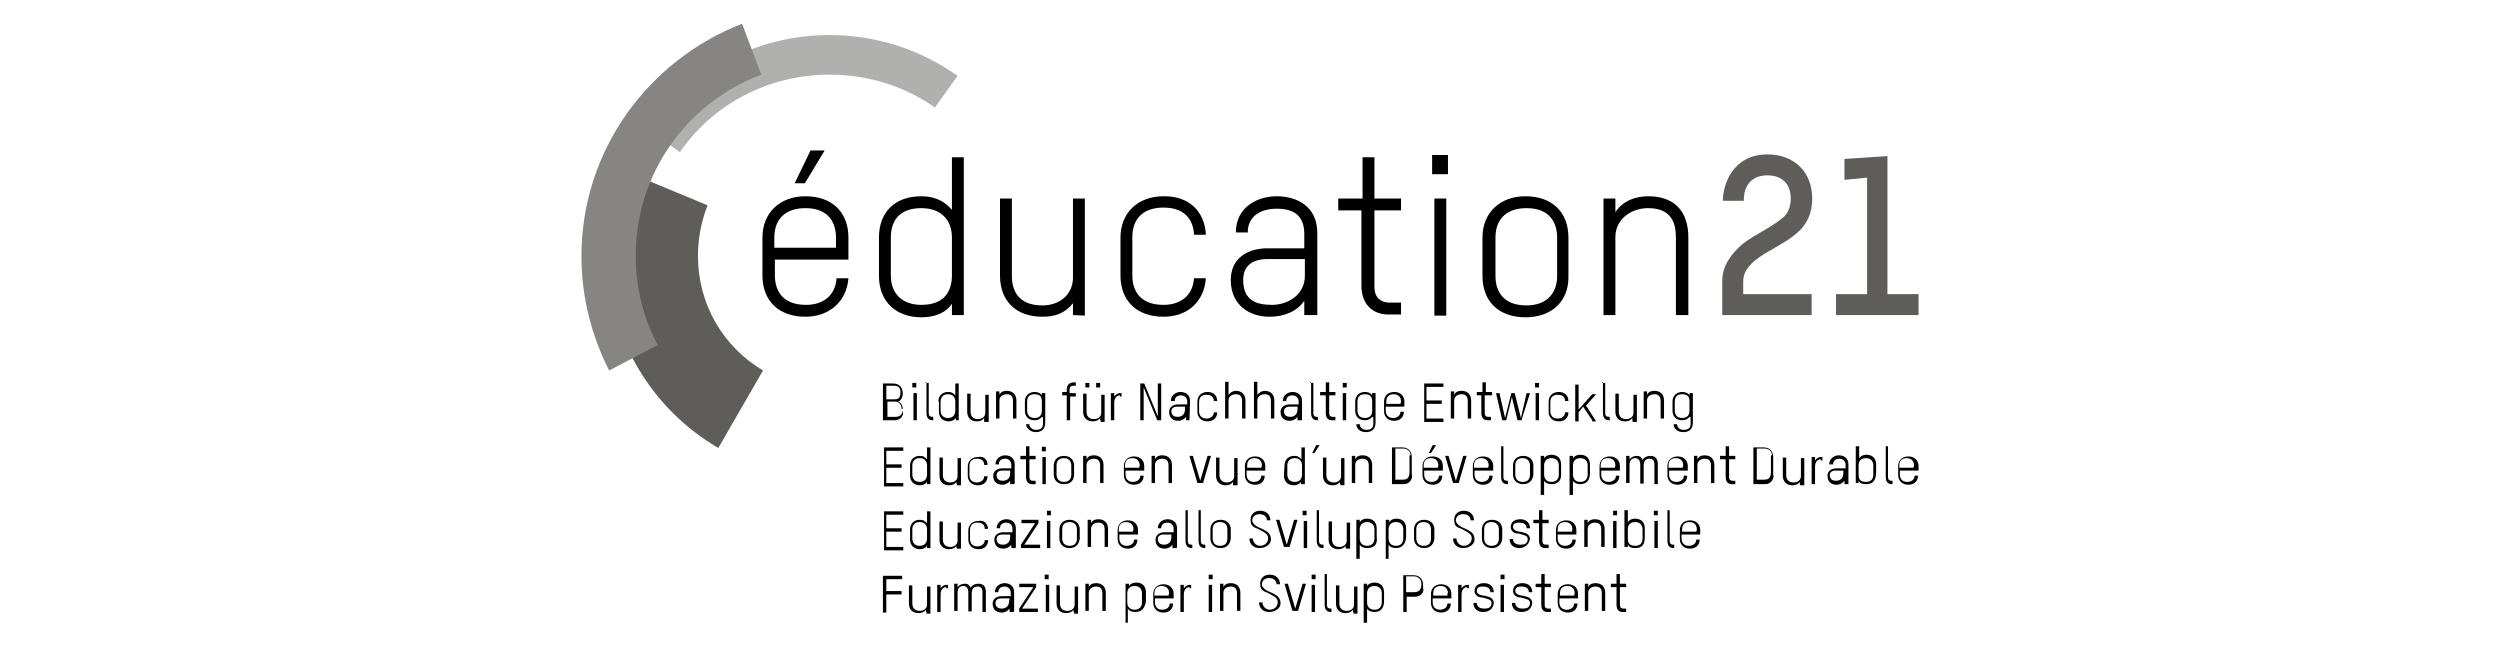 <?xml version="1.0" encoding="UTF-8"?>
<svg xmlns="http://www.w3.org/2000/svg" xmlns:xlink="http://www.w3.org/1999/xlink" version="1.1" id="Ebene_1" x="0px" y="0px" viewBox="0 0 442 114.3" style="enable-background:new 0 0 442 114.3;" xml:space="preserve">
<style type="text/css">
	.st0{fill:#000001;}
	.st1{fill:#5F5D5A;}
	.st2{fill:#B0B0AF;}
	.st3{fill:#868583;}
</style>
<g id="Logo">
	<g>
		<path class="st0" d="M142.3,32.4h-1.8l2.8-5.8h2.5L142.3,32.4z M147.8,42c0-2.4-1.1-5.2-5.4-5.2c-3.4,0-5.5,1.8-5.5,5.2v1.8h10.9    V42z M150,45.9h-13v2.8c0,2.4,1.1,5.2,5.5,5.2c3.1,0,5.2-1.7,5.4-4.7h2.1c-0.3,4.1-3.4,6.8-7.6,6.8c-4.7,0-7.6-2.8-7.6-7.3V42    c0-4.4,3.1-7.3,7.6-7.3c4.7,0,7.6,2.8,7.6,7.3V45.9z"></path>
		<path class="st0" d="M157.5,48.7c0,3.2,2,5.2,5.4,5.2c4.4,0,5.4-2.8,5.4-5.2V42c0-3.2-2-5.2-5.4-5.2c-4.4,0-5.4,2.8-5.4,5.2V48.7z     M155.4,42c0-4.5,2.8-7.3,7.5-7.3c2.1,0,4,0.7,5.4,2.4v-9.3h2.1v27.9h-2.1v-2c-1.1,1.7-3.2,2.4-5.4,2.4c-4.5,0-7.5-2.8-7.5-7.3V42    z"></path>
		<path class="st0" d="M189.7,55.7v-2.1c-1.4,1.8-3.2,2.4-5.4,2.4c-4.7,0-7.5-2.8-7.5-7.3V35.1h2.1v13.7c0,2.4,1,5.2,5.4,5.2    c3.1,0,5.4-2,5.4-4.9v-14h2.1v20.7L189.7,55.7L189.7,55.7z"></path>
		<path class="st0" d="M213.2,41.5h-2.1c-0.1-2.3-1.3-4.8-5.4-4.8c-3.4,0-5.5,1.8-5.5,5.2v6.8c0,2.4,1.1,5.2,5.5,5.2    c3.1,0,5.2-1.7,5.4-4.7h2.1c-0.3,4.1-3.2,6.8-7.5,6.8c-4.7,0-7.6-2.8-7.6-7.3V42c0-4.4,3.1-7.3,7.6-7.3    C210.1,34.6,213,37.3,213.2,41.5"></path>
		<path class="st0" d="M230.6,45.8h-6.4c-2.7,0-4.4,1.1-4.4,3.7c0,3.7,2.4,4.4,5.1,4.4c2.8,0,5.8-1.8,5.8-5.1v-3    C230.7,45.8,230.6,45.8,230.6,45.8z M232.7,55.7h-2.1v-2.5c-1.3,1.8-3.4,2.8-6.2,2.8c-3.4,0-6.8-2-6.8-6.5c0-3.7,2.8-5.6,6.5-5.6    h6.5v-2.5c0-3.5-2.1-4.5-4.9-4.5c-2.5,0-5.1,1.1-5.1,4.2h-2.1c0-4.7,4.1-6.4,7.2-6.4c3.5,0,7.2,1.7,7.2,6.5v14.5H232.7z"></path>
		<path class="st0" d="M236.8,35.1h4.1v-7.3h2.1v7.3h4.7v2.1H243v13.5c0,2.1,1.3,2.8,2.7,2.8h2v2.1h-2.3c-2.5,0-4.7-1.6-4.7-5.1    V37.2h-4.1v-2.1C236.6,35.1,236.8,35.1,236.8,35.1z"></path>
		<path class="st0" d="M253.6,35.1h2.1v20.7h-2.1V35.1z M253.2,27.4h2.8v3.4h-2.8V27.4z"></path>
		<path class="st0" d="M275.3,42c0-2.4-1.1-5.2-5.4-5.2c-3.4,0-5.5,1.8-5.5,5.2v6.8c0,2.4,1.1,5.2,5.5,5.2c3.4,0,5.4-2,5.4-5.2V42z     M269.7,56.1c-4.7,0-7.6-2.8-7.6-7.3V42c0-4.4,3.1-7.3,7.6-7.3c4.7,0,7.6,2.8,7.6,7.3v6.8C277.4,53.3,274.3,56.1,269.7,56.1"></path>
		<path class="st0" d="M296.3,55.7V42c0-2.3-0.6-5.2-4.9-5.2c-3.2,0-5.8,2.1-5.8,5.1v13.8h-2.1V35.1h2.1v2.4    c1.4-2.1,3.7-2.8,5.8-2.8c4.7,0,7.1,2.7,7.1,7.3v13.7C298.4,55.7,296.3,55.7,296.3,55.7z"></path>
	</g>
	<g>
		<path class="st1" d="M304.5,55.7v-6.1c0-2.7,1.7-4.8,3.5-6.4c2.3-1.8,4.9-2.8,7.2-4.7c1-0.8,1.4-2.1,1.4-3.4    c0-2.7-1.6-4.1-4.2-4.1c-1.4,0-4.1,0.6-4.1,4.5h-3.7c0-2.8,1.7-8.2,7.9-8.2c4.7,0,7.9,3.1,7.9,7.8c0,2.4-0.8,4.5-2.7,6.1    c-2.3,2-5.1,3-7.5,4.9c-1.1,1-2,2-2,3.7V52h12.1v3.7H304.5z"></path>
		<polygon class="st1" points="324.6,55.7 324.6,52 330.1,52 330.1,31.4 326.1,31.8 326.1,28.1 333.7,27.6 333.7,52 339.2,52     339.2,55.7   "></polygon>
	</g>
	<path class="st2" d="M146.7,13.2c6.9,0,13.3,2.1,18.6,5.8l4-5.6c-6.4-4.5-14.1-7.2-22.6-7.2c-13.3,0-25,6.6-32,16.7l5.5,4   C126.1,18.4,135.8,13.2,146.7,13.2z"></path>
	<path class="st1" d="M123.4,45.2c0-3.1,0.6-6.1,1.7-8.9l-14.7-6.1c-1.8,4.7-3,9.6-3,15c0,14.5,7.9,27.2,19.6,34l7.9-13.7   C128,61.4,123.4,54,123.4,45.2z"></path>
	<path class="st3" d="M112.4,45.2c0-14.7,9.2-27.1,22.2-32l-3.4-9c-16.5,6.4-28.4,22.3-28.4,41.1c0,7.3,1.8,14.1,4.9,20.2l8.6-4.5   C113.8,56.4,112.4,51,112.4,45.2z"></path>
	<g>
		<path class="st0" d="M158.1,74.3h-2v-6.5h1.8c1.4,0,1.7,1.1,1.7,1.7v0.1c0,0.4-0.1,1.1-0.8,1.4c0.8,0.3,0.8,1.1,0.8,1.4v0.3    C159.8,73.2,159.5,74.3,158.1,74.3z M159.2,69.3c0-1-0.7-1.1-1.1-1.1h-1.4v2.4h1.4C158.7,70.6,159.2,70.5,159.2,69.3L159.2,69.3z     M159.4,72.3c0-1-0.7-1.3-1.1-1.3h-1.4v2.7h1.4c0.4,0,1.3-0.1,1.3-1.3v-0.1C159.6,72.3,159.4,72.3,159.4,72.3z"></path>
		<path class="st0" d="M161.3,68.5v-0.8h0.7v0.8H161.3z M161.5,74.3v-4.8h0.6v4.8H161.5z"></path>
		<path class="st0" d="M163.6,67.7h0.6V73c0,0.6,0.3,0.7,0.7,0.7h0.1v0.6h-0.1c-0.6,0-1.1-0.3-1.1-1.3v-5.4h-0.2V67.7z"></path>
		<path class="st0" d="M165.9,71c0-1,0.7-1.7,1.7-1.7c0.6,0,0.8,0.1,1.3,0.6v-2.1h0.6v6.5H169v-0.4c-0.3,0.4-0.7,0.6-1.3,0.6    c-1,0-1.7-0.7-1.7-1.7V71H165.9z M166.3,72.6c0,0.7,0.4,1.3,1.3,1.3c1,0,1.3-0.7,1.3-1.3V71c0-0.7-0.4-1.3-1.3-1.3    c-1,0-1.3,0.7-1.3,1.3V72.6z"></path>
		<path class="st0" d="M174,74.3v-0.4c-0.3,0.4-0.7,0.6-1.3,0.6c-1.1,0-1.7-0.7-1.7-1.7v-3.2h0.6v3.2c0,0.6,0.3,1.3,1.3,1.3    c0.7,0,1.3-0.4,1.3-1.1v-3.2h0.6v4.8H174V74.3z"></path>
		<path class="st0" d="M179.1,74.3V71c0-0.6-0.1-1.3-1.1-1.3c-0.7,0-1.3,0.4-1.3,1.1V74h-0.6v-4.8h0.6v0.6c0.3-0.6,0.8-0.7,1.3-0.7    c1.1,0,1.7,0.7,1.7,1.7V74h-0.6L179.1,74.3L179.1,74.3z"></path>
		<path class="st0" d="M184.2,73.7c-0.3,0.4-0.7,0.6-1.3,0.6c-1.1,0-1.7-0.7-1.7-1.7V71c0-1,0.7-1.7,1.7-1.7c0.4,0,1,0.1,1.3,0.6    v-0.4h0.6v5.2c0,1.3-0.8,1.7-1.7,1.7c-0.8,0-1.7-0.6-1.7-1.4h0.6c0,0.6,0.6,1,1.1,1c0.6,0,1.3-0.1,1.3-1.1v-1.1L184.2,73.7    L184.2,73.7L184.2,73.7z M184.2,71c0-0.6-0.1-1.3-1.3-1.3c-0.8,0-1.3,0.4-1.3,1.3v1.6c0,0.6,0.3,1.3,1.3,1.3    c0.8,0,1.3-0.4,1.3-1.3V71z"></path>
		<path class="st0" d="M189.2,69.9v4.4h-0.6v-4.4h-0.8v-0.6h0.8v-0.4c0-0.8,0.4-1.3,1.3-1.3h0.3v0.6h-0.4c-0.3,0-0.7,0.1-0.7,0.7    v0.6h1.1v0.6h-1L189.2,69.9L189.2,69.9z"></path>
		<path class="st0" d="M194.5,74.3v-0.4c-0.3,0.4-0.7,0.6-1.3,0.6c-1.1,0-1.7-0.7-1.7-1.7v-3.2h0.6v3.2c0,0.6,0.3,1.3,1.3,1.3    c0.7,0,1.3-0.4,1.3-1.1v-3.2h0.6v4.8h-0.7v-0.3C194.6,74.3,194.5,74.3,194.5,74.3z M191.9,68.5v-0.8h0.7v0.8H191.9z M193.8,68.5    v-0.8h0.7v0.8H193.8z"></path>
		<path class="st0" d="M198,69.9c-0.4,0-1,0.3-1,1.3v3.1h-0.6v-4.8h0.6v0.6c0.3-0.4,0.7-0.6,1-0.6h0.3v0.6H198V69.9z"></path>
		<path class="st0" d="M204.6,74.3l-2.4-5.8v5.8h-0.6v-6.5h0.7l2.4,5.8v-5.8h0.6v6.5H204.6z"></path>
		<path class="st0" d="M210.3,74.3h-0.6v-0.6c-0.3,0.4-0.8,0.7-1.4,0.7c-0.8,0-1.6-0.4-1.6-1.6c0-0.8,0.7-1.3,1.6-1.3h1.6V71    c0-0.8-0.6-1.1-1.1-1.1c-0.6,0-1.1,0.3-1.1,1H207c0-1.1,1-1.6,1.7-1.6c0.8,0,1.7,0.4,1.7,1.6L210.3,74.3L210.3,74.3z M209.7,71.9    h-1.6c-0.6,0-1,0.3-1,0.8c0,0.8,0.6,1,1.1,1c0.7,0,1.3-0.4,1.3-1.3v-0.6L209.7,71.9L209.7,71.9z"></path>
		<path class="st0" d="M215.2,70.9h-0.6c0-0.6-0.3-1.1-1.3-1.1c-0.8,0-1.3,0.4-1.3,1.3v1.6c0,0.6,0.3,1.3,1.3,1.3    c0.7,0,1.3-0.4,1.3-1.1h0.6c0,1-0.7,1.6-1.7,1.6c-1.1,0-1.8-0.7-1.8-1.7V71c0-1,0.7-1.7,1.8-1.7C214.5,69.3,215.2,69.9,215.2,70.9    z"></path>
		<path class="st0" d="M219.6,74.3V71c0-0.6-0.1-1.3-1.1-1.3c-0.7,0-1.3,0.4-1.3,1.1V74h-0.6v-6.5h0.6v2.3c0.3-0.4,0.8-0.7,1.3-0.7    c1.1,0,1.7,0.7,1.7,1.7V74h-0.6L219.6,74.3L219.6,74.3z"></path>
		<path class="st0" d="M224.7,74.3V71c0-0.6-0.1-1.3-1.1-1.3c-0.7,0-1.3,0.4-1.3,1.1V74h-0.6v-6.5h0.6v2.3c0.3-0.4,0.8-0.7,1.3-0.7    c1.1,0,1.7,0.7,1.7,1.7V74h-0.6L224.7,74.3L224.7,74.3z"></path>
		<path class="st0" d="M230,74.3h-0.6v-0.6c-0.3,0.4-0.8,0.7-1.4,0.7c-0.8,0-1.6-0.4-1.6-1.6c0-0.8,0.7-1.3,1.6-1.3h1.6V71    c0-0.8-0.6-1.1-1.1-1.1c-0.6,0-1.1,0.3-1.1,1h-0.6c0-1.1,1-1.6,1.7-1.6c0.8,0,1.7,0.4,1.7,1.6v3.4H230z M229.6,71.9H228    c-0.6,0-1,0.3-1,0.8c0,0.8,0.6,1,1.1,1c0.7,0,1.3-0.4,1.3-1.3v-0.6L229.6,71.9L229.6,71.9z"></path>
		<path class="st0" d="M231.6,67.7h0.6V73c0,0.6,0.3,0.7,0.7,0.7h0.1v0.6h-0.1c-0.6,0-1.1-0.3-1.1-1.3v-5.4h-0.2V67.7z"></path>
		<path class="st0" d="M233.4,69.3h1v-1.7h0.6v1.7h1.1v0.6H235V73c0,0.6,0.3,0.7,0.7,0.7h0.4v0.6h-0.6c-0.6,0-1.1-0.3-1.1-1.3v-3.1    h-1L233.4,69.3L233.4,69.3z"></path>
		<path class="st0" d="M237.4,68.5v-0.8h0.7v0.8H237.4z M237.4,74.3v-4.8h0.6v4.8H237.4z"></path>
		<path class="st0" d="M242.6,73.7c-0.3,0.4-0.7,0.6-1.3,0.6c-1.1,0-1.7-0.7-1.7-1.7V71c0-1,0.7-1.7,1.7-1.7c0.4,0,1,0.1,1.3,0.6    v-0.4h0.6v5.2c0,1.3-0.8,1.7-1.7,1.7c-1,0-1.7-0.6-1.7-1.4h0.6c0,0.6,0.6,1,1.1,1c0.6,0,1.3-0.1,1.3-1.1v-1.1L242.6,73.7    L242.6,73.7L242.6,73.7z M242.6,71c0-0.6-0.1-1.3-1.3-1.3c-0.8,0-1.3,0.4-1.3,1.3v1.6c0,0.6,0.3,1.3,1.3,1.3    c0.8,0,1.3-0.4,1.3-1.3V71z"></path>
		<path class="st0" d="M248.1,71.9H245v0.7c0,0.6,0.3,1.3,1.3,1.3c0.7,0,1.3-0.4,1.3-1.1h0.6c0,1-0.7,1.6-1.7,1.6    c-1.1,0-1.8-0.7-1.8-1.7V71c0-1,0.7-1.7,1.8-1.7s1.8,0.7,1.8,1.7v0.8L248.1,71.9L248.1,71.9L248.1,71.9z M247.7,71    c0-0.6-0.3-1.3-1.3-1.3c-0.8,0-1.3,0.4-1.3,1.3v0.4h2.5L247.7,71L247.7,71z"></path>
		<path class="st0" d="M251.8,74.3v-6.5h3.4v0.6h-3v2.4h2.7v0.6h-2.7V74h3v0.6h-3.4V74.3z"></path>
		<path class="st0" d="M259.5,74.3V71c0-0.6-0.1-1.3-1.1-1.3c-0.7,0-1.3,0.4-1.3,1.1V74h-0.6v-4.8h0.6v0.6c0.3-0.6,0.8-0.7,1.3-0.7    c1.1,0,1.7,0.7,1.7,1.7V74h-0.6V74.3z"></path>
		<path class="st0" d="M261.1,69.3h1v-1.7h0.6v1.7h1.1v0.6h-1.3V73c0,0.6,0.3,0.7,0.7,0.7h0.4v0.6H263c-0.6,0-1.1-0.3-1.1-1.3v-3.1    h-0.8V69.3L261.1,69.3z"></path>
		<path class="st0" d="M269,74.3h-0.7l-1-4.1l-1,4.1h-0.7l-1.1-4.8h0.6l1,4.4l1.1-4.4h0.6l1.1,4.4l1-4.4h0.6L269,74.3z"></path>
		<path class="st0" d="M271.4,68.5v-0.8h0.7v0.8H271.4z M271.5,74.3v-4.8h0.6v4.8H271.5z"></path>
		<path class="st0" d="M277.3,70.9h-0.6c0-0.6-0.3-1.1-1.3-1.1c-0.8,0-1.3,0.4-1.3,1.3v1.6c0,0.6,0.3,1.3,1.3,1.3    c0.7,0,1.3-0.4,1.3-1.1h0.6c0,1-0.7,1.6-1.7,1.6c-1.1,0-1.8-0.7-1.8-1.7V71c0-1,0.7-1.7,1.8-1.7C276.6,69.3,277.3,69.9,277.3,70.9    z"></path>
		<path class="st0" d="M281.5,74.3l-1.6-2.4l-0.8,1v1.6h-0.6V68h0.6v4.4l2.4-2.7h0.7l-1.8,2l1.8,2.8h-0.7V74.3z"></path>
		<path class="st0" d="M283.2,67.7h0.6V73c0,0.6,0.3,0.7,0.7,0.7h0.1v0.6h-0.1c-0.6,0-1.1-0.3-1.1-1.3v-5.4h-0.2V67.7z"></path>
		<path class="st0" d="M288.6,74.3v-0.4c-0.3,0.4-0.7,0.6-1.3,0.6c-1.1,0-1.7-0.7-1.7-1.7v-3.2h0.6v3.2c0,0.6,0.3,1.3,1.3,1.3    c0.7,0,1.3-0.4,1.3-1.1v-3.2h0.6v4.8h-0.7L288.6,74.3C288.7,74.3,288.6,74.3,288.6,74.3z"></path>
		<path class="st0" d="M293.6,74.3V71c0-0.6-0.1-1.3-1.1-1.3c-0.7,0-1.3,0.4-1.3,1.1V74h-0.6v-4.8h0.6v0.6c0.3-0.6,0.8-0.7,1.3-0.7    c1.1,0,1.7,0.7,1.7,1.7V74h-0.6V74.3z"></path>
		<path class="st0" d="M298.7,73.7c-0.3,0.4-0.7,0.6-1.3,0.6c-1.1,0-1.7-0.7-1.7-1.7V71c0-1,0.7-1.7,1.7-1.7c0.4,0,1,0.1,1.3,0.6    v-0.4h0.6v5.2c0,1.3-0.8,1.7-1.7,1.7c-1,0-1.7-0.6-1.7-1.4h0.6c0,0.6,0.6,1,1.1,1c0.6,0,1.3-0.1,1.3-1.1v-1.1L298.7,73.7    L298.7,73.7L298.7,73.7z M298.7,71c0-0.6-0.1-1.3-1.3-1.3c-0.8,0-1.3,0.4-1.3,1.3v1.6c0,0.6,0.3,1.3,1.3,1.3    c0.8,0,1.3-0.4,1.3-1.3V71z"></path>
		<path class="st0" d="M156.3,85.6v-6.5h3.4v0.6h-3v2.4h2.7v0.6h-2.7v2.7h3V86h-3.4V85.6z"></path>
		<path class="st0" d="M160.9,82.3c0-1,0.7-1.7,1.7-1.7c0.6,0,0.8,0.1,1.3,0.6v-2.1h0.6v6.5h-0.6v-0.4c-0.3,0.4-0.7,0.6-1.3,0.6    c-1,0-1.7-0.7-1.7-1.7V82.3z M161.3,83.9c0,0.7,0.4,1.3,1.3,1.3c1,0,1.3-0.7,1.3-1.3v-1.6c0-0.7-0.4-1.3-1.3-1.3    c-1,0-1.3,0.7-1.3,1.3V83.9z"></path>
		<path class="st0" d="M169.1,85.6v-0.4c-0.3,0.4-0.7,0.6-1.3,0.6c-1.1,0-1.7-0.7-1.7-1.7v-3.2h0.6V84c0,0.6,0.3,1.3,1.3,1.3    c0.7,0,1.3-0.4,1.3-1.1V81h0.6v4.8h-0.7v-0.2C169.2,85.6,169.1,85.6,169.1,85.6z"></path>
		<path class="st0" d="M174.6,82.2H174c0-0.6-0.3-1.1-1.3-1.1c-0.8,0-1.3,0.4-1.3,1.3V84c0,0.6,0.3,1.3,1.3,1.3    c0.7,0,1.3-0.4,1.3-1.1h0.6c0,1-0.7,1.6-1.7,1.6c-1.1,0-1.8-0.7-1.8-1.7v-1.6c0-1,0.7-1.7,1.8-1.7    C173.9,80.6,174.6,81.2,174.6,82.2z"></path>
		<path class="st0" d="M179.2,85.6h-0.6V85c-0.3,0.4-0.8,0.7-1.4,0.7c-0.8,0-1.6-0.4-1.6-1.6c0-0.8,0.7-1.3,1.6-1.3h1.6v-0.6    c0-0.8-0.6-1.1-1.1-1.1c-0.6,0-1.1,0.3-1.1,1H176c0-1.1,1-1.6,1.7-1.6c0.8,0,1.7,0.4,1.7,1.6v3.4L179.2,85.6L179.2,85.6z     M178.8,83.2h-1.6c-0.6,0-1,0.3-1,0.8c0,0.8,0.6,1,1.1,1c0.7,0,1.3-0.4,1.3-1.3v-0.6L178.8,83.2L178.8,83.2z"></path>
		<path class="st0" d="M180.4,80.6h1v-1.7h0.6v1.7h1.1v0.6H182v3.1c0,0.6,0.3,0.7,0.7,0.7h0.4v0.6h-0.6c-0.6,0-1.1-0.3-1.1-1.3v-3.1    h-1L180.4,80.6L180.4,80.6z"></path>
		<path class="st0" d="M184.2,79.8V79h0.7v0.8H184.2z M184.3,85.6v-4.8h0.6v4.8H184.3z"></path>
		<path class="st0" d="M188.1,85.6c-1.1,0-1.8-0.7-1.8-1.7v-1.6c0-1,0.7-1.7,1.8-1.7s1.8,0.7,1.8,1.7v1.6    C189.9,85,189.2,85.6,188.1,85.6z M189.4,82.3c0-0.6-0.3-1.3-1.3-1.3c-0.8,0-1.3,0.4-1.3,1.3v1.6c0,0.6,0.3,1.3,1.3,1.3    c0.8,0,1.3-0.4,1.3-1.3V82.3z"></path>
		<path class="st0" d="M194.5,85.6v-3.2c0-0.6-0.1-1.3-1.1-1.3c-0.7,0-1.3,0.4-1.3,1.1v3.2h-0.6v-4.8h0.6v0.6    c0.3-0.6,0.8-0.7,1.3-0.7c1.1,0,1.7,0.7,1.7,1.7v3.2h-0.6L194.5,85.6L194.5,85.6z"></path>
		<path class="st0" d="M202.1,83.2H199v0.7c0,0.6,0.3,1.3,1.3,1.3c0.7,0,1.3-0.4,1.3-1.1h0.6c0,1-0.7,1.6-1.7,1.6    c-1.1,0-1.8-0.7-1.8-1.7v-1.6c0-1,0.7-1.7,1.8-1.7s1.8,0.7,1.8,1.7v0.8C202.3,83.2,202.1,83.2,202.1,83.2z M201.5,82.3    c0-0.6-0.3-1.3-1.3-1.3c-0.8,0-1.3,0.4-1.3,1.3v0.4h2.5L201.5,82.3L201.5,82.3z"></path>
		<path class="st0" d="M206.6,85.6v-3.2c0-0.6-0.1-1.3-1.1-1.3c-0.7,0-1.3,0.4-1.3,1.1v3.2h-0.6v-4.8h0.6v0.6    c0.3-0.6,0.8-0.7,1.3-0.7c1.1,0,1.7,0.7,1.7,1.7v3.2h-0.6L206.6,85.6L206.6,85.6z"></path>
		<path class="st0" d="M212.2,85l1.3-4.4h0.6l-1.4,4.8h-1l-1.4-4.8h0.6L212.2,85L212.2,85z"></path>
		<path class="st0" d="M218,85.6v-0.4c-0.3,0.4-0.7,0.6-1.3,0.6c-1.1,0-1.7-0.7-1.7-1.7v-3.2h0.6V84c0,0.6,0.3,1.3,1.3,1.3    c0.7,0,1.3-0.4,1.3-1.1V81h0.6v4.8H218V85.6z"></path>
		<path class="st0" d="M223.5,83.2h-3.1v0.7c0,0.6,0.3,1.3,1.3,1.3c0.7,0,1.3-0.4,1.3-1.1h0.6c0,1-0.7,1.6-1.7,1.6    c-1.1,0-1.8-0.7-1.8-1.7v-1.6c0-1,0.7-1.7,1.8-1.7s1.8,0.7,1.8,1.7v0.8C223.7,83.2,223.5,83.2,223.5,83.2z M223.1,82.3    c0-0.6-0.3-1.3-1.3-1.3c-0.8,0-1.3,0.4-1.3,1.3v0.4h2.5L223.1,82.3L223.1,82.3z"></path>
		<path class="st0" d="M227.1,82.3c0-1,0.7-1.7,1.7-1.7c0.6,0,0.8,0.1,1.3,0.6v-2.1h0.6v6.5H230v-0.4c-0.3,0.4-0.7,0.6-1.3,0.6    c-1,0-1.7-0.7-1.7-1.7L227.1,82.3L227.1,82.3z M227.6,83.9c0,0.7,0.4,1.3,1.3,1.3c1,0,1.3-0.7,1.3-1.3v-1.6c0-0.7-0.4-1.3-1.3-1.3    c-1,0-1.3,0.7-1.3,1.3V83.9z"></path>
		<path class="st0" d="M232.4,80.1H232l0.7-1.4h0.6L232.4,80.1z"></path>
		<path class="st0" d="M236.9,85.6v-0.4c-0.3,0.4-0.7,0.6-1.3,0.6c-1.1,0-1.7-0.7-1.7-1.7v-3.2h0.6V84c0,0.6,0.3,1.3,1.3,1.3    c0.7,0,1.3-0.4,1.3-1.1V81h0.6v4.8H237v-0.2C237,85.6,236.9,85.6,236.9,85.6z"></path>
		<path class="st0" d="M242,85.6v-3.2c0-0.6-0.1-1.3-1.1-1.3c-0.7,0-1.3,0.4-1.3,1.1v3.2H239v-4.8h0.6v0.6c0.3-0.6,0.8-0.7,1.3-0.7    c1.1,0,1.7,0.7,1.7,1.7v3.2H242V85.6z"></path>
		<path class="st0" d="M248.1,85.6h-2v-6.5h1.8c1.4,0,1.7,1.1,1.7,1.7v3.1C249.8,84.3,249.5,85.6,248.1,85.6z M249.4,80.6    c0-1-0.8-1.3-1.3-1.3h-1.4v5.5h1.4c0.4,0,1.1-0.1,1.1-1.3v-3h0.2V80.6z"></path>
		<path class="st0" d="M254.9,83.2h-3.1v0.7c0,0.6,0.3,1.3,1.3,1.3c0.7,0,1.3-0.4,1.3-1.1h0.6c0,1-0.7,1.6-1.7,1.6    c-1.1,0-1.8-0.7-1.8-1.7v-1.6c0-1,0.7-1.7,1.8-1.7s1.8,0.7,1.8,1.7v0.8C255.1,83.2,254.9,83.2,254.9,83.2z M254.3,82.3    c0-0.6-0.3-1.3-1.3-1.3c-0.8,0-1.3,0.4-1.3,1.3v0.4h2.5L254.3,82.3L254.3,82.3z M253,80.1h-0.4l0.7-1.4h0.6L253,80.1z"></path>
		<path class="st0" d="M257.4,85l1.3-4.4h0.6l-1.4,4.8h-1l-1.4-4.8h0.6L257.4,85L257.4,85z"></path>
		<path class="st0" d="M263.8,83.2h-3.1v0.7c0,0.6,0.3,1.3,1.3,1.3c0.7,0,1.3-0.4,1.3-1.1h0.6c0,1-0.7,1.6-1.7,1.6    c-1.1,0-1.8-0.7-1.8-1.7v-1.6c0-1,0.7-1.7,1.8-1.7c1.1,0,1.8,0.7,1.8,1.7v0.8C264,83.2,263.8,83.2,263.8,83.2z M263.2,82.3    c0-0.6-0.3-1.3-1.3-1.3c-0.8,0-1.3,0.4-1.3,1.3v0.4h2.5L263.2,82.3L263.2,82.3z"></path>
		<path class="st0" d="M265.2,78.9h0.6v5.4c0,0.6,0.3,0.7,0.7,0.7h0.1v0.6h-0.1c-0.6,0-1.1-0.3-1.1-1.3v-5.4    C265.4,78.9,265.2,78.9,265.2,78.9z"></path>
		<path class="st0" d="M269.3,85.6c-1.1,0-1.8-0.7-1.8-1.7v-1.6c0-1,0.7-1.7,1.8-1.7c1.1,0,1.8,0.7,1.8,1.7v1.6    C271,85,270.3,85.6,269.3,85.6z M270.5,82.3c0-0.6-0.3-1.3-1.3-1.3c-0.8,0-1.3,0.4-1.3,1.3v1.6c0,0.6,0.3,1.3,1.3,1.3    c0.8,0,1.3-0.4,1.3-1.3V82.3z"></path>
		<path class="st0" d="M274.3,85.6c-0.4,0-1-0.1-1.3-0.6v2.5h-0.6v-6.9h0.6V81c0.3-0.4,0.7-0.6,1.3-0.6c1.1,0,1.7,0.7,1.7,1.7v1.6    C276.1,85,275.4,85.6,274.3,85.6z M275.6,82.3c0-0.7-0.4-1.3-1.3-1.3c-1,0-1.3,0.7-1.3,1.3v1.6c0,0.7,0.4,1.3,1.3,1.3    c1,0,1.3-0.7,1.3-1.3V82.3z"></path>
		<path class="st0" d="M279.4,85.6c-0.4,0-1-0.1-1.3-0.6v2.5h-0.6v-6.9h0.6V81c0.3-0.4,0.7-0.6,1.3-0.6c1.1,0,1.7,0.7,1.7,1.7v1.6    C281.1,85,280.4,85.6,279.4,85.6z M280.7,82.3c0-0.7-0.4-1.3-1.3-1.3c-1,0-1.3,0.7-1.3,1.3v1.6c0,0.7,0.4,1.3,1.3,1.3    c1,0,1.3-0.7,1.3-1.3V82.3z"></path>
		<path class="st0" d="M286.2,83.2h-3.1v0.7c0,0.6,0.3,1.3,1.3,1.3c0.7,0,1.3-0.4,1.3-1.1h0.6c0,1-0.7,1.6-1.7,1.6    c-1.1,0-1.8-0.7-1.8-1.7v-1.6c0-1,0.7-1.7,1.8-1.7c1.1,0,1.8,0.7,1.8,1.7v0.8C286.4,83.2,286.2,83.2,286.2,83.2z M285.6,82.3    c0-0.6-0.3-1.3-1.3-1.3c-0.8,0-1.3,0.4-1.3,1.3v0.4h2.5L285.6,82.3L285.6,82.3z"></path>
		<path class="st0" d="M293.1,85.6h-0.6v-3.5c0-0.4-0.1-1-0.8-1c-0.8,0-1.1,0.4-1.1,1.3v3.1H290V82c0-0.4-0.3-1-0.8-1    c-0.8,0-1.1,0.4-1.1,1.3v3.1h-0.6v-4.8h0.6v0.6c0.3-0.4,0.8-0.6,1.3-0.6c0.6,0,0.8,0.3,1,0.7c0.4-0.6,1-0.7,1.4-0.7    c1,0,1.3,0.7,1.3,1.4L293.1,85.6L293.1,85.6L293.1,85.6L293.1,85.6z"></path>
		<path class="st0" d="M298.2,83.2h-3.1v0.7c0,0.6,0.3,1.3,1.3,1.3c0.7,0,1.3-0.4,1.3-1.1h0.6c0,1-0.7,1.6-1.7,1.6    c-1.1,0-1.8-0.7-1.8-1.7v-1.6c0-1,0.7-1.7,1.8-1.7c1.1,0,1.8,0.7,1.8,1.7v0.8C298.4,83.2,298.2,83.2,298.2,83.2z M297.6,82.3    c0-0.6-0.3-1.3-1.3-1.3c-0.8,0-1.3,0.4-1.3,1.3v0.4h2.5L297.6,82.3L297.6,82.3z"></path>
		<path class="st0" d="M302.5,85.6v-3.2c0-0.6-0.1-1.3-1.1-1.3c-0.7,0-1.3,0.4-1.3,1.1v3.2h-0.6v-4.8h0.6v0.6    c0.3-0.6,0.8-0.7,1.3-0.7c1.1,0,1.7,0.7,1.7,1.7v3.2h-0.6V85.6z"></path>
		<path class="st0" d="M304.1,80.6h1v-1.7h0.6v1.7h1.1v0.6h-1.1v3.1c0,0.6,0.3,0.7,0.7,0.7h0.4v0.6h-0.6c-0.6,0-1.1-0.3-1.1-1.3    v-3.1h-1V80.6z"></path>
		<path class="st0" d="M312,85.6h-2v-6.5h1.8c1.4,0,1.7,1.1,1.7,1.7v3.1C313.7,84.3,313.4,85.6,312,85.6z M313.3,80.6    c0-1-0.8-1.3-1.3-1.3h-1.4v5.5h1.4c0.4,0,1.1-0.1,1.1-1.3v-3h0.2L313.3,80.6L313.3,80.6z"></path>
		<path class="st0" d="M318.2,85.6v-0.4c-0.3,0.4-0.7,0.6-1.3,0.6c-1.1,0-1.7-0.7-1.7-1.7v-3.2h0.6V84c0,0.6,0.3,1.3,1.3,1.3    c0.7,0,1.3-0.4,1.3-1.1V81h0.6v4.8h-0.7L318.2,85.6C318.3,85.6,318.2,85.6,318.2,85.6z"></path>
		<path class="st0" d="M321.9,81.2c-0.4,0-1,0.3-1,1.3v3.1h-0.6v-4.8h0.6v0.6c0.3-0.4,0.7-0.6,1-0.6h0.3v0.6h-0.3V81.2z"></path>
		<path class="st0" d="M326.7,85.6h-0.6V85c-0.3,0.4-0.8,0.7-1.4,0.7c-0.8,0-1.6-0.4-1.6-1.6c0-0.8,0.7-1.3,1.6-1.3h1.6v-0.6    c0-0.8-0.6-1.1-1.1-1.1c-0.6,0-1.1,0.3-1.1,1h-0.7c0-1.1,1-1.6,1.7-1.6c0.8,0,1.7,0.4,1.7,1.6v3.5H326.7z M326.1,83.2h-1.6    c-0.6,0-1,0.3-1,0.8c0,0.8,0.6,1,1.1,1c0.7,0,1.3-0.4,1.3-1.3v-0.6L326.1,83.2L326.1,83.2z"></path>
		<path class="st0" d="M329.9,85.6c-0.6,0-1-0.1-1.3-0.6v0.4h-0.5v-6.5h0.6V81c0.3-0.4,0.7-0.6,1.3-0.6c1.1,0,1.7,0.7,1.7,1.7v1.6    C331.6,85,331.1,85.6,329.9,85.6z M331.2,82.3c0-0.6-0.3-1.3-1.3-1.3c-0.8,0-1.3,0.4-1.3,1.3v1.6c0,0.6,0.1,1.3,1.3,1.3    c0.8,0,1.3-0.4,1.3-1.3V82.3z"></path>
		<path class="st0" d="M333.2,78.9h0.6v5.4c0,0.6,0.3,0.7,0.7,0.7h0.1v0.6h-0.1c-0.6,0-1.1-0.3-1.1-1.3v-5.4    C333.4,78.9,333.2,78.9,333.2,78.9z"></path>
		<path class="st0" d="M339,83.2h-3.1v0.7c0,0.6,0.3,1.3,1.3,1.3c0.7,0,1.3-0.4,1.3-1.1h0.6c0,1-0.7,1.6-1.7,1.6    c-1.1,0-1.8-0.7-1.8-1.7v-1.6c0-1,0.7-1.7,1.8-1.7c1.1,0,1.8,0.7,1.8,1.7v0.8C339.2,83.2,339,83.2,339,83.2z M338.4,82.3    c0-0.6-0.3-1.3-1.3-1.3c-0.8,0-1.3,0.4-1.3,1.3v0.4h2.5L338.4,82.3L338.4,82.3z"></path>
		<path class="st0" d="M156.3,96.9v-6.5h3.4V91h-3v2.4h2.7V94h-2.7v2.7h3v0.6h-3.4V96.9z"></path>
		<path class="st0" d="M160.9,93.6c0-1,0.7-1.7,1.7-1.7c0.6,0,0.8,0.1,1.3,0.6v-2.1h0.6v6.5h-0.6v-0.4c-0.3,0.4-0.7,0.6-1.3,0.6    c-1,0-1.7-0.7-1.7-1.7V93.6z M161.3,95.2c0,0.7,0.4,1.3,1.3,1.3c1,0,1.3-0.7,1.3-1.3v-1.6c0-0.7-0.4-1.3-1.3-1.3    c-1,0-1.3,0.7-1.3,1.3V95.2z"></path>
		<path class="st0" d="M169.1,96.9v-0.4c-0.3,0.4-0.7,0.6-1.3,0.6c-1.1,0-1.7-0.7-1.7-1.7v-3.2h0.6v3.2c0,0.6,0.3,1.3,1.3,1.3    c0.7,0,1.3-0.4,1.3-1.1v-3.2h0.6V97h-0.7v-0.1H169.1z"></path>
		<path class="st0" d="M174.7,93.5h-0.6c0-0.6-0.3-1.1-1.3-1.1c-0.8,0-1.3,0.4-1.3,1.3v1.6c0,0.6,0.3,1.3,1.3,1.3    c0.7,0,1.3-0.4,1.3-1.1h0.6c0,1-0.7,1.6-1.7,1.6c-1.1,0-1.8-0.7-1.8-1.7v-1.6c0-1,0.7-1.7,1.8-1.7    C173.9,91.9,174.6,92.5,174.7,93.5z"></path>
		<path class="st0" d="M179.4,96.9h-0.6v-0.6c-0.3,0.4-0.8,0.7-1.4,0.7c-0.8,0-1.6-0.4-1.6-1.6c0-0.8,0.7-1.3,1.6-1.3h1.6v-0.6    c0-0.8-0.6-1.1-1.1-1.1c-0.6,0-1.1,0.3-1.1,1h-0.6c0-1.1,1-1.6,1.7-1.6c0.8,0,1.7,0.4,1.7,1.6v3.4L179.4,96.9L179.4,96.9    L179.4,96.9z M178.8,94.5h-1.6c-0.6,0-1,0.3-1,0.8c0,0.8,0.6,1,1.1,1c0.7,0,1.3-0.4,1.3-1.3v-0.6L178.8,94.5L178.8,94.5z"></path>
		<path class="st0" d="M180.5,96.9v-0.6l2.5-3.8h-2.4v-0.6h3v0.6l-2.5,3.8h2.8v0.6H180.5z"></path>
		<path class="st0" d="M185.1,91.1v-0.8h0.7v0.8H185.1z M185.1,96.9v-4.8h0.6v4.8H185.1z"></path>
		<path class="st0" d="M189.1,96.9c-1.1,0-1.8-0.7-1.8-1.7v-1.6c0-1,0.7-1.7,1.8-1.7s1.8,0.7,1.8,1.7v1.6    C190.8,96.3,190.1,96.9,189.1,96.9z M190.4,93.6c0-0.6-0.3-1.3-1.3-1.3c-0.8,0-1.3,0.4-1.3,1.3v1.6c0,0.6,0.3,1.3,1.3,1.3    c0.8,0,1.3-0.4,1.3-1.3V93.6z"></path>
		<path class="st0" d="M195.3,96.9v-3.2c0-0.6-0.1-1.3-1.1-1.3c-0.7,0-1.3,0.4-1.3,1.1v3.2h-0.6v-4.8h0.6v0.6    c0.3-0.6,0.8-0.7,1.3-0.7c1.1,0,1.7,0.7,1.7,1.7v3.2h-0.6L195.3,96.9L195.3,96.9z"></path>
		<path class="st0" d="M201,94.5h-3.1v0.7c0,0.6,0.3,1.3,1.3,1.3c0.7,0,1.3-0.4,1.3-1.1h0.6c0,1-0.7,1.6-1.7,1.6    c-1.1,0-1.8-0.7-1.8-1.7v-1.6c0-1,0.7-1.7,1.8-1.7s1.8,0.7,1.8,1.7v0.8C201.2,94.5,201,94.5,201,94.5z M200.4,93.6    c0-0.6-0.3-1.3-1.3-1.3c-0.8,0-1.3,0.4-1.3,1.3V94h2.5L200.4,93.6L200.4,93.6z"></path>
		<path class="st0" d="M207.9,96.9h-0.6v-0.6c-0.3,0.4-0.8,0.7-1.4,0.7c-0.8,0-1.6-0.4-1.6-1.6c0-0.8,0.7-1.3,1.6-1.3h1.6v-0.6    c0-0.8-0.6-1.1-1.1-1.1c-0.6,0-1.1,0.3-1.1,1h-0.6c0-1.1,1-1.6,1.7-1.6c0.8,0,1.7,0.4,1.7,1.6v3.4L207.9,96.9L207.9,96.9    L207.9,96.9z M207.3,94.5h-1.6c-0.6,0-1,0.3-1,0.8c0,0.8,0.6,1,1.1,1c0.7,0,1.3-0.4,1.3-1.3v-0.6L207.3,94.5L207.3,94.5z"></path>
		<path class="st0" d="M209.4,90.2h0.6v5.4c0,0.6,0.3,0.7,0.7,0.7h0.1v0.6h-0.1c-0.6,0-1.1-0.3-1.1-1.3v-5.4    C209.6,90.2,209.4,90.2,209.4,90.2z"></path>
		<path class="st0" d="M211.7,90.2h0.6v5.4c0,0.6,0.3,0.7,0.7,0.7h0.1v0.6H213c-0.6,0-1.1-0.3-1.1-1.3v-5.4    C211.9,90.2,211.7,90.2,211.7,90.2z"></path>
		<path class="st0" d="M215.8,96.9c-1.1,0-1.8-0.7-1.8-1.7v-1.6c0-1,0.7-1.7,1.8-1.7s1.8,0.7,1.8,1.7v1.6    C217.5,96.3,216.8,96.9,215.8,96.9z M217,93.6c0-0.6-0.3-1.3-1.3-1.3c-0.8,0-1.3,0.4-1.3,1.3v1.6c0,0.6,0.3,1.3,1.3,1.3    c0.8,0,1.3-0.4,1.3-1.3V93.6z"></path>
		<path class="st0" d="M222.7,96.9c-1.1,0-1.8-0.7-1.8-1.7h0.6c0,0.7,0.6,1.3,1.3,1.3c0.8,0,1.4-0.6,1.4-1.3c0-0.6-0.3-0.8-0.7-1.1    c-0.6-0.3-1-0.6-1.6-0.8c-0.6-0.3-0.8-0.7-0.8-1.4c0-1,0.7-1.6,1.7-1.6c1.1,0,1.8,0.7,1.8,1.7H224c0-0.7-0.6-1.1-1.3-1.1    s-1.3,0.4-1.3,1.1c0,0.4,0.3,0.7,0.7,1s1,0.4,1.6,0.8c0.6,0.3,1,0.8,1,1.6S223.8,96.9,222.7,96.9z"></path>
		<path class="st0" d="M227.5,96.3l1.3-4.4h0.6l-1.4,4.8h-1l-1.4-4.8h0.6L227.5,96.3L227.5,96.3z"></path>
		<path class="st0" d="M230.3,91.1v-0.8h0.7v0.8H230.3z M230.5,96.9v-4.8h0.6v4.8H230.5z"></path>
		<path class="st0" d="M232.6,90.2h0.6v5.4c0,0.6,0.3,0.7,0.7,0.7h0.1v0.6h-0.1c-0.6,0-1.1-0.3-1.1-1.3v-5.4    C232.8,90.2,232.6,90.2,232.6,90.2z"></path>
		<path class="st0" d="M237.9,96.9v-0.4c-0.3,0.4-0.7,0.6-1.3,0.6c-1.1,0-1.7-0.7-1.7-1.7v-3.2h0.6v3.2c0,0.6,0.3,1.3,1.3,1.3    c0.7,0,1.3-0.4,1.3-1.1v-3.2h0.6V97H238v-0.1H237.9z"></path>
		<path class="st0" d="M241.7,96.9c-0.4,0-1-0.1-1.3-0.6v2.5h-0.6v-6.9h0.6v0.4c0.3-0.4,0.7-0.6,1.3-0.6c1.1,0,1.7,0.7,1.7,1.7V95    C243.6,96.3,242.9,96.9,241.7,96.9z M243,93.6c0-0.7-0.4-1.3-1.3-1.3c-1,0-1.3,0.7-1.3,1.3v1.6c0,0.7,0.4,1.3,1.3,1.3    c1,0,1.3-0.7,1.3-1.3V93.6z"></path>
		<path class="st0" d="M246.8,96.9c-0.4,0-1-0.1-1.3-0.6v2.5H245v-6.9h0.6v0.4c0.3-0.4,0.7-0.6,1.3-0.6c1.1,0,1.7,0.7,1.7,1.7V95    C248.5,96.3,247.8,96.9,246.8,96.9z M248.1,93.6c0-0.7-0.4-1.3-1.3-1.3c-1,0-1.3,0.7-1.3,1.3v1.6c0,0.7,0.4,1.3,1.3,1.3    c1,0,1.3-0.7,1.3-1.3V93.6z"></path>
		<path class="st0" d="M251.8,96.9c-1.1,0-1.8-0.7-1.8-1.7v-1.6c0-1,0.7-1.7,1.8-1.7s1.8,0.7,1.8,1.7v1.6    C253.5,96.3,252.8,96.9,251.8,96.9z M253,93.6c0-0.6-0.3-1.3-1.3-1.3c-0.8,0-1.3,0.4-1.3,1.3v1.6c0,0.6,0.3,1.3,1.3,1.3    c0.8,0,1.3-0.4,1.3-1.3V93.6z"></path>
		<path class="st0" d="M258.7,96.9c-1.1,0-1.8-0.7-1.8-1.7h0.6c0,0.7,0.6,1.3,1.3,1.3c0.8,0,1.4-0.6,1.4-1.3c0-0.6-0.3-0.8-0.7-1.1    c-0.6-0.3-1-0.6-1.6-0.8c-0.6-0.2-0.8-0.7-0.8-1.4c0-1,0.7-1.6,1.7-1.6c1.1,0,1.8,0.7,1.8,1.7H260c0-0.7-0.6-1.1-1.3-1.1    c-0.7,0-1.3,0.4-1.3,1.1c0,0.4,0.3,0.7,0.7,1c0.4,0.3,1,0.4,1.6,0.8c0.6,0.3,1,0.8,1,1.6C260.7,96.2,259.8,96.9,258.7,96.9z"></path>
		<path class="st0" d="M263.8,96.9c-1.1,0-1.8-0.7-1.8-1.7v-1.6c0-1,0.7-1.7,1.8-1.7c1.1,0,1.8,0.7,1.8,1.7v1.6    C265.5,96.3,264.8,96.9,263.8,96.9z M265,93.6c0-0.6-0.3-1.3-1.3-1.3c-0.8,0-1.3,0.4-1.3,1.3v1.6c0,0.6,0.3,1.3,1.3,1.3    c0.8,0,1.3-0.4,1.3-1.3V93.6z"></path>
		<path class="st0" d="M268.6,96.9c-1,0-1.7-0.6-1.7-1.6h0.6c0,0.7,0.6,1,1.3,1c0.6,0,1.3-0.1,1.3-1c0-0.4-0.3-0.6-0.7-0.7    c-0.4-0.1-0.8-0.3-1.3-0.3c-0.6-0.1-1-0.6-1-1.1c0-1,0.8-1.4,1.7-1.4c1,0,1.7,0.6,1.7,1.6h-0.6c0-0.6-0.4-1-1.3-1    c-0.6,0-1.1,0.1-1.1,0.8c0,0.3,0.3,0.6,0.7,0.7c0.3,0.1,0.8,0.1,1.3,0.3c0.6,0.1,1,0.6,1,1.1C270.3,96.4,269.4,96.9,268.6,96.9z"></path>
		<path class="st0" d="M271.1,91.9h1v-1.7h0.6v1.7h1.1v0.6h-1.1v3.1c0,0.6,0.3,0.7,0.7,0.7h0.4v0.6h-0.6c-0.6,0-1.1-0.3-1.1-1.3    v-3.1h-1V91.9z"></path>
		<path class="st0" d="M278.5,94.5h-3.1v0.7c0,0.6,0.3,1.3,1.3,1.3c0.7,0,1.3-0.4,1.3-1.1h0.6c0,1-0.7,1.6-1.7,1.6    c-1.1,0-1.8-0.7-1.8-1.7v-1.6c0-1,0.7-1.7,1.8-1.7c1.1,0,1.8,0.7,1.8,1.7v0.8C278.7,94.5,278.5,94.5,278.5,94.5z M278,93.6    c0-0.6-0.3-1.3-1.3-1.3c-0.8,0-1.3,0.4-1.3,1.3V94h2.5L278,93.6L278,93.6z"></path>
		<path class="st0" d="M283.1,96.9v-3.2c0-0.6-0.1-1.3-1.1-1.3c-0.7,0-1.3,0.4-1.3,1.1v3.2h-0.6v-4.8h0.6v0.6    c0.3-0.6,0.8-0.7,1.3-0.7c1.1,0,1.7,0.7,1.7,1.7v3.2h-0.6V96.9z"></path>
		<path class="st0" d="M285.2,91.1v-0.8h0.7v0.8H285.2z M285.2,96.9v-4.8h0.6v4.8H285.2z"></path>
		<path class="st0" d="M289.1,96.9c-0.6,0-1-0.1-1.3-0.6v0.4h-0.6v-6.5h0.6v2.1c0.3-0.4,0.7-0.6,1.3-0.6c1.1,0,1.7,0.7,1.7,1.7V95    C290.8,96.3,290.3,96.9,289.1,96.9z M290.4,93.6c0-0.6-0.3-1.3-1.3-1.3c-0.8,0-1.3,0.4-1.3,1.3v1.6c0,0.6,0.1,1.3,1.3,1.3    c0.8,0,1.3-0.4,1.3-1.3V93.6z"></path>
		<path class="st0" d="M292.4,91.1v-0.8h0.7v0.8H292.4z M292.5,96.9v-4.8h0.6v4.8H292.5z"></path>
		<path class="st0" d="M294.6,90.2h0.6v5.4c0,0.6,0.3,0.7,0.7,0.7h0.1v0.6h-0.1c-0.6,0-1.1-0.3-1.1-1.3v-5.4    C294.8,90.2,294.6,90.2,294.6,90.2z"></path>
		<path class="st0" d="M300.4,94.5h-3.1v0.7c0,0.6,0.3,1.3,1.3,1.3c0.7,0,1.3-0.4,1.3-1.1h0.6c0,1-0.7,1.6-1.7,1.6    c-1.1,0-1.8-0.7-1.8-1.7v-1.6c0-1,0.7-1.7,1.8-1.7c1.1,0,1.8,0.7,1.8,1.7v0.8C300.6,94.5,300.4,94.5,300.4,94.5z M300,93.6    c0-0.6-0.3-1.3-1.3-1.3c-0.8,0-1.3,0.4-1.3,1.3V94h2.5L300,93.6L300,93.6z"></path>
		<path class="st0" d="M156.7,102.1v2.4h2.7v0.6h-2.7v3.2h-0.6v-6.5h3.4v0.6h-2.8L156.7,102.1L156.7,102.1z"></path>
		<path class="st0" d="M163.7,108.2v-0.4c-0.3,0.4-0.7,0.6-1.3,0.6c-1.1,0-1.7-0.7-1.7-1.7v-3.2h0.6v3.2c0,0.6,0.3,1.3,1.3,1.3    c0.7,0,1.3-0.4,1.3-1.1v-3.2h0.6v4.8h-0.7v-0.3C163.8,108.2,163.7,108.2,163.7,108.2z"></path>
		<path class="st0" d="M167.3,103.8c-0.4,0-1,0.3-1,1.3v3.1h-0.6v-4.8h0.6v0.6c0.3-0.4,0.7-0.6,1-0.6h0.3v0.6h-0.3V103.8z"></path>
		<path class="st0" d="M174.3,108.2h-0.6v-3.5c0-0.4-0.1-1-0.8-1c-0.8,0-1.1,0.4-1.1,1.3v3.1h-0.6v-3.5c0-0.4-0.3-1-0.8-1    c-0.8,0-1.1,0.4-1.1,1.3v3.1h-0.6v-4.8h0.6v0.6c0.3-0.4,0.8-0.6,1.3-0.6c0.6,0,0.8,0.3,1,0.7c0.4-0.6,1-0.7,1.4-0.7    c1,0,1.3,0.7,1.3,1.4L174.3,108.2L174.3,108.2L174.3,108.2L174.3,108.2z"></path>
		<path class="st0" d="M179.1,108.2h-0.6v-0.6c-0.3,0.4-0.8,0.7-1.4,0.7c-0.8,0-1.6-0.4-1.6-1.6c0-0.8,0.7-1.3,1.6-1.3h1.6v-0.6    c0-0.8-0.6-1.1-1.1-1.1c-0.6,0-1.1,0.3-1.1,1h-0.6c0-1.1,1-1.6,1.7-1.6c0.8,0,1.7,0.4,1.7,1.6v3.4L179.1,108.2L179.1,108.2    L179.1,108.2z M178.5,105.8H177c-0.6,0-1,0.3-1,0.8c0,0.8,0.6,1,1.1,1c0.7,0,1.3-0.4,1.3-1.3L178.5,105.8L178.5,105.8L178.5,105.8    L178.5,105.8z"></path>
		<path class="st0" d="M180.2,108.2v-0.6l2.5-3.8h-2.5v-0.6h3v0.6l-2.5,3.8h2.8v0.6H180.2z"></path>
		<path class="st0" d="M184.7,102.4v-0.8h0.7v0.8H184.7z M184.9,108.2v-4.8h0.6v4.8H184.9z"></path>
		<path class="st0" d="M189.8,108.2v-0.4c-0.3,0.4-0.7,0.6-1.3,0.6c-1.1,0-1.7-0.7-1.7-1.7v-3.2h0.6v3.2c0,0.6,0.3,1.3,1.3,1.3    c0.7,0,1.3-0.4,1.3-1.1v-3.2h0.6v4.8h-0.7v-0.3C189.9,108.2,189.8,108.2,189.8,108.2z"></path>
		<path class="st0" d="M194.9,108.2V105c0-0.6-0.1-1.3-1.1-1.3c-0.7,0-1.3,0.4-1.3,1.1v3.2h-0.6v-4.8h0.6v0.6    c0.3-0.6,0.8-0.7,1.3-0.7c1.1,0,1.7,0.7,1.7,1.7v3.2h-0.6L194.9,108.2L194.9,108.2z"></path>
		<path class="st0" d="M200.7,108.2c-0.4,0-1-0.1-1.3-0.6v2.5H199v-6.9h0.6v0.4c0.3-0.4,0.7-0.6,1.3-0.6c1.1,0,1.7,0.7,1.7,1.7v1.6    C202.4,107.6,201.8,108.2,200.7,108.2z M201.9,104.9c0-0.7-0.4-1.3-1.3-1.3c-1,0-1.3,0.7-1.3,1.3v1.6c0,0.7,0.4,1.3,1.3,1.3    c1,0,1.3-0.7,1.3-1.3V104.9z"></path>
		<path class="st0" d="M207.3,105.8h-3.1v0.7c0,0.6,0.3,1.3,1.3,1.3c0.7,0,1.3-0.4,1.3-1.1h0.6c0,1-0.7,1.6-1.7,1.6    c-1.1,0-1.8-0.7-1.8-1.7V105c0-1,0.7-1.7,1.8-1.7s1.8,0.7,1.8,1.7v0.8C207.5,105.8,207.3,105.8,207.3,105.8z M206.7,104.9    c0-0.6-0.3-1.3-1.3-1.3c-0.8,0-1.3,0.4-1.3,1.3v0.4h2.5L206.7,104.9L206.7,104.9z"></path>
		<path class="st0" d="M210.3,103.8c-0.4,0-1,0.3-1,1.3v3.1h-0.6v-4.8h0.6v0.6c0.3-0.4,0.7-0.6,1-0.6h0.3v0.6h-0.3V103.8z"></path>
		<path class="st0" d="M213.7,102.4v-0.8h0.7v0.8H213.7z M213.7,108.2v-4.8h0.6v4.8H213.7z"></path>
		<path class="st0" d="M218.7,108.2V105c0-0.6-0.1-1.3-1.1-1.3c-0.7,0-1.3,0.4-1.3,1.1v3.2h-0.6v-4.8h0.6v0.6    c0.3-0.6,0.8-0.7,1.3-0.7c1.1,0,1.7,0.7,1.7,1.7v3.2h-0.6L218.7,108.2L218.7,108.2z"></path>
		<path class="st0" d="M224.4,108.2c-1.1,0-1.8-0.7-1.8-1.7h0.6c0,0.7,0.6,1.3,1.3,1.3c0.8,0,1.4-0.6,1.4-1.3c0-0.6-0.3-0.8-0.7-1.1    c-0.6-0.3-1-0.6-1.6-0.8c-0.6-0.3-0.8-0.7-0.8-1.4c0-1,0.7-1.6,1.7-1.6c1.1,0,1.8,0.7,1.8,1.7h-0.6c0-0.7-0.6-1.1-1.3-1.1    s-1.3,0.4-1.3,1.1c0,0.4,0.3,0.7,0.7,1s1,0.4,1.6,0.8c0.6,0.3,1,0.8,1,1.6C226.4,107.5,225.5,108.2,224.4,108.2z"></path>
		<path class="st0" d="M229,107.6l1.3-4.4h0.6l-1.4,4.8h-1l-1.4-4.8h0.6L229,107.6L229,107.6z"></path>
		<path class="st0" d="M231.9,102.4v-0.8h0.7v0.8H231.9z M231.9,108.2v-4.8h0.6v4.8H231.9z"></path>
		<path class="st0" d="M234,101.5h0.6v5.4c0,0.6,0.3,0.7,0.7,0.7h0.1v0.6h-0.1c-0.6,0-1.1-0.3-1.1-1.3v-5.4    C234.2,101.5,234,101.5,234,101.5z"></path>
		<path class="st0" d="M239.2,108.2v-0.4c-0.3,0.4-0.7,0.6-1.3,0.6c-1.1,0-1.7-0.7-1.7-1.7v-3.2h0.6v3.2c0,0.6,0.3,1.3,1.3,1.3    c0.7,0,1.3-0.4,1.3-1.1v-3.2h0.6v4.8h-0.7v-0.3C239.3,108.2,239.2,108.2,239.2,108.2z"></path>
		<path class="st0" d="M243,108.2c-0.4,0-1-0.1-1.3-0.6v2.5h-0.6v-6.9h0.6v0.4c0.3-0.4,0.7-0.6,1.3-0.6c1.1,0,1.7,0.7,1.7,1.7v1.6    C244.7,107.6,244,108.2,243,108.2z M244.3,104.9c0-0.7-0.4-1.3-1.3-1.3c-1,0-1.3,0.7-1.3,1.3v1.6c0,0.7,0.4,1.3,1.3,1.3    c1,0,1.3-0.7,1.3-1.3V104.9z"></path>
		<path class="st0" d="M250.1,105.5h-1.4v2.7h-0.6v-6.5h1.8c1.4,0,1.7,1.1,1.7,1.7v0.6C251.8,104.4,251.5,105.5,250.1,105.5z     M251.3,103.2c0-1-0.8-1.3-1.3-1.3h-1.4v2.8h1.4c0.4,0,1.3-0.1,1.3-1.3V103.2z"></path>
		<path class="st0" d="M256.4,105.8h-3.1v0.7c0,0.6,0.3,1.3,1.3,1.3c0.7,0,1.3-0.4,1.3-1.1h0.6c0,1-0.7,1.6-1.7,1.6    c-1.1,0-1.8-0.7-1.8-1.7V105c0-1,0.7-1.7,1.8-1.7s1.8,0.7,1.8,1.7v0.8H256.4z M256,104.9c0-0.6-0.3-1.3-1.3-1.3    c-0.8,0-1.3,0.4-1.3,1.3v0.4h2.5v-0.4H256z"></path>
		<path class="st0" d="M259.4,103.8c-0.4,0-1,0.3-1,1.3v3.1h-0.6v-4.8h0.6v0.6c0.3-0.4,0.7-0.6,1-0.6h0.3v0.6h-0.3V103.8z"></path>
		<path class="st0" d="M262.2,108.2c-1,0-1.7-0.6-1.7-1.6h0.6c0,0.7,0.6,1,1.3,1c0.6,0,1.3-0.1,1.3-1c0-0.4-0.3-0.6-0.7-0.7    s-0.8-0.3-1.3-0.3c-0.6-0.1-1-0.6-1-1.1c0-1,0.8-1.4,1.7-1.4c1,0,1.7,0.6,1.7,1.6h-0.6c0-0.6-0.4-1-1.3-1c-0.6,0-1.1,0.1-1.1,0.8    c0,0.3,0.3,0.6,0.7,0.7c0.3,0.1,0.8,0.1,1.3,0.3c0.6,0.1,1,0.6,1,1.1C264,107.7,263.2,108.2,262.2,108.2z"></path>
		<path class="st0" d="M265.3,102.4v-0.8h0.7v0.8H265.3z M265.3,108.2v-4.8h0.6v4.8H265.3z"></path>
		<path class="st0" d="M269,108.2c-1,0-1.7-0.6-1.7-1.6h0.6c0,0.7,0.6,1,1.3,1c0.6,0,1.3-0.1,1.3-1c0-0.4-0.3-0.6-0.7-0.7    c-0.4-0.1-0.8-0.3-1.3-0.3c-0.6-0.1-1-0.6-1-1.1c0-1,0.8-1.4,1.7-1.4c1,0,1.7,0.6,1.7,1.6h-0.6c0-0.6-0.4-1-1.3-1    c-0.6,0-1.1,0.1-1.1,0.8c0,0.3,0.3,0.6,0.7,0.7c0.3,0.1,0.8,0.1,1.3,0.3c0.6,0.1,1,0.6,1,1.1C270.8,107.7,270,108.2,269,108.2z"></path>
		<path class="st0" d="M271.5,103.2h1v-1.7h0.6v1.7h1.1v0.6h-1.1v3.1c0,0.6,0.3,0.7,0.7,0.7h0.4v0.6h-0.6c-0.6,0-1.1-0.3-1.1-1.3    v-3.1h-1V103.2z"></path>
		<path class="st0" d="M278.8,105.8h-3.1v0.7c0,0.6,0.3,1.3,1.3,1.3c0.7,0,1.3-0.4,1.3-1.1h0.6c0,1-0.7,1.6-1.7,1.6    c-1.1,0-1.8-0.7-1.8-1.7V105c0-1,0.7-1.7,1.8-1.7c1.1,0,1.8,0.7,1.8,1.7v0.8C279,105.8,278.8,105.8,278.8,105.8z M278.4,104.9    c0-0.6-0.3-1.3-1.3-1.3c-0.8,0-1.3,0.4-1.3,1.3v0.4h2.5L278.4,104.9L278.4,104.9z"></path>
		<path class="st0" d="M283.2,108.2V105c0-0.6-0.1-1.3-1.1-1.3c-0.7,0-1.3,0.4-1.3,1.1v3.2h-0.6v-4.8h0.6v0.6    c0.3-0.6,0.8-0.7,1.3-0.7c1.1,0,1.7,0.7,1.7,1.7v3.2h-0.6V108.2z"></path>
		<path class="st0" d="M284.8,103.2h1v-1.7h0.6v1.7h1.1v0.6h-1.1v3.1c0,0.6,0.3,0.7,0.7,0.7h0.4v0.6h-0.6c-0.6,0-1.1-0.3-1.1-1.3    v-3.1h-1V103.2z"></path>
	</g>
</g>
</svg>
